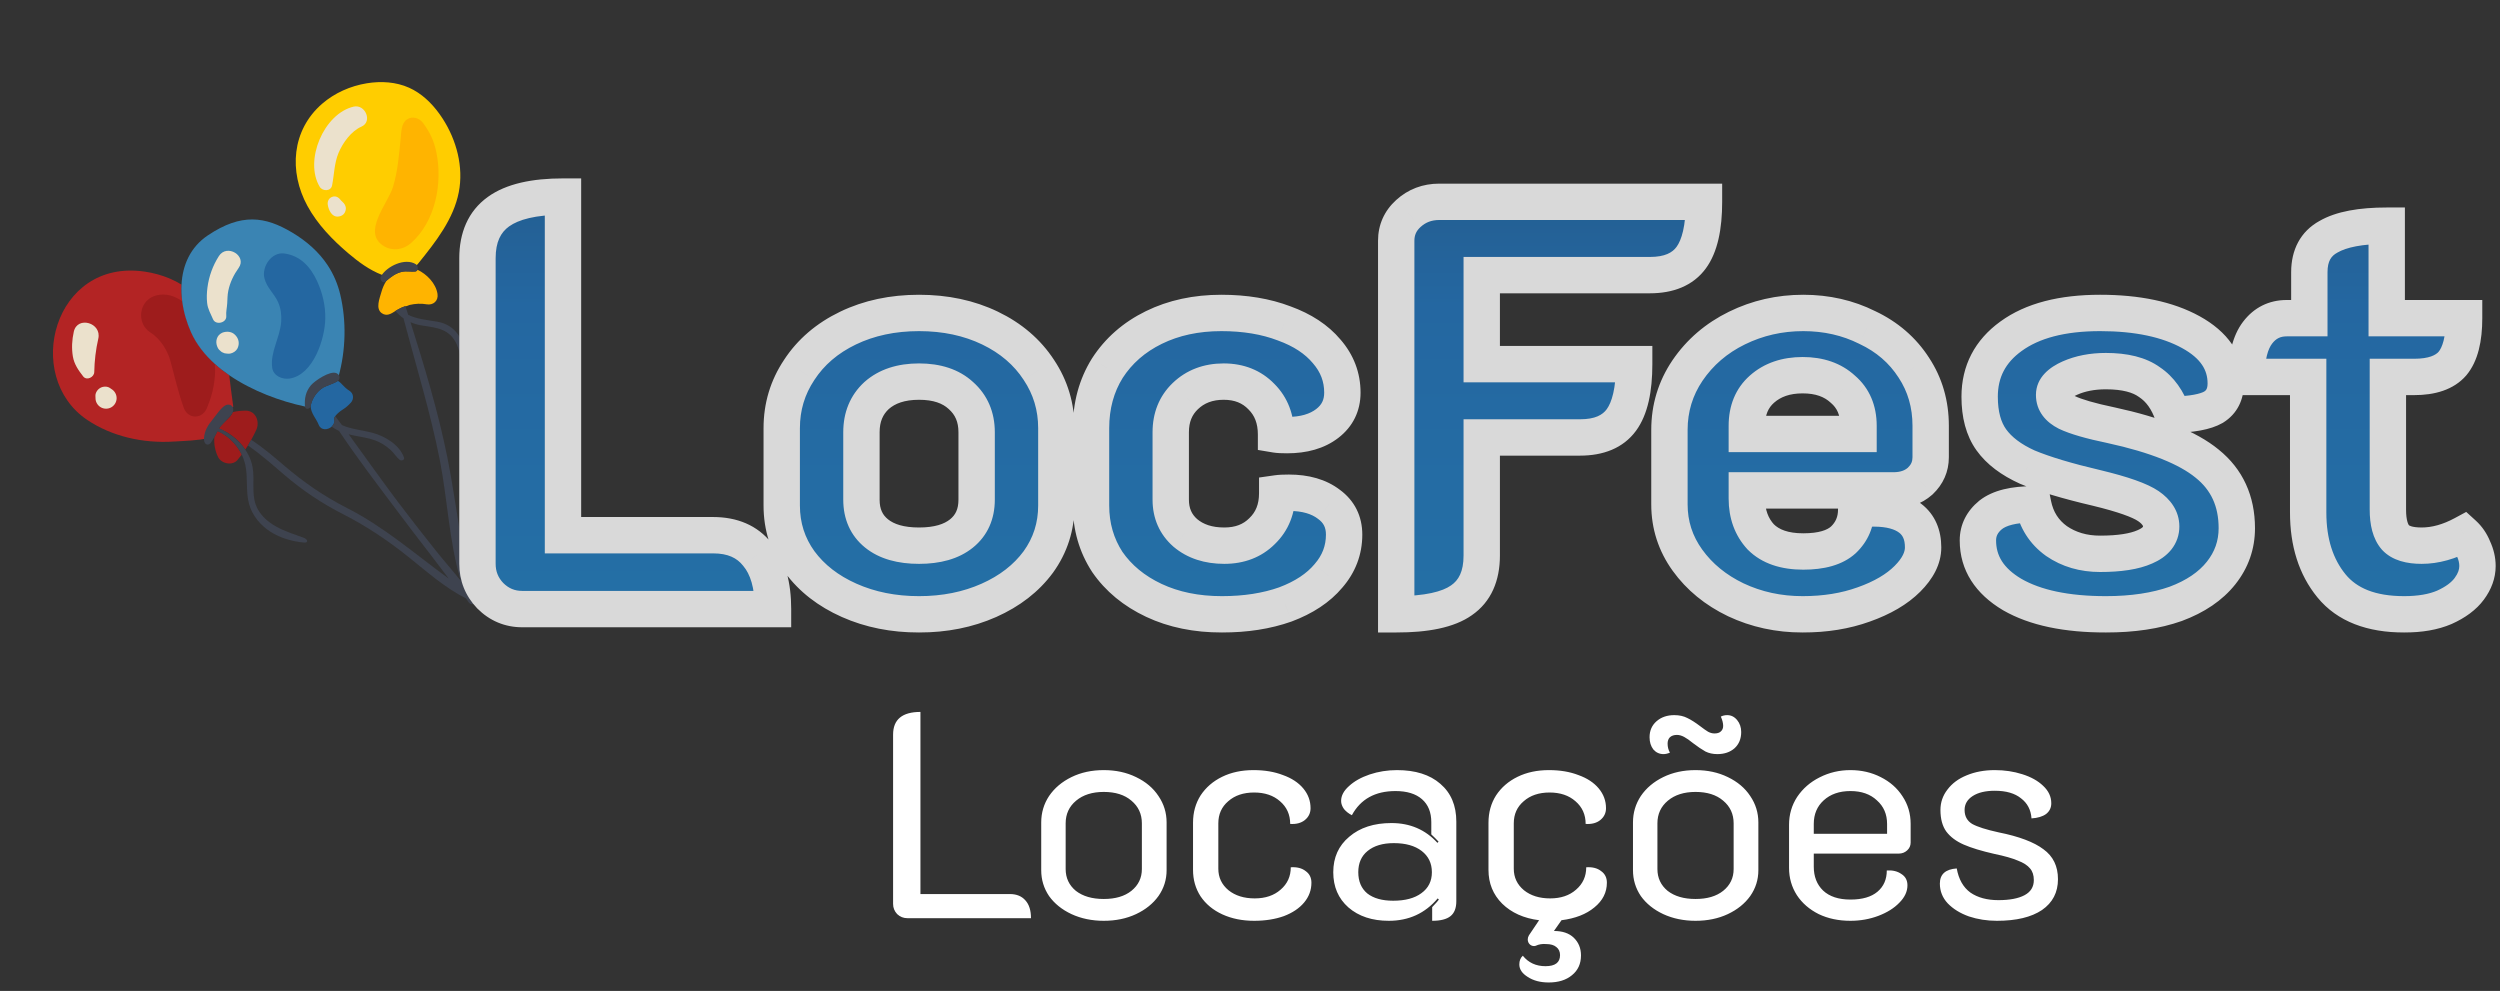 <svg width="275" height="109" viewBox="0 0 275 109" fill="none" xmlns="http://www.w3.org/2000/svg">
<rect x="0" y="0" width="275" height="109" fill="#333333" stroke="none"/>
<path d="M21.019 36.564C20.293 34.949 19.872 33.083 19.967 31.305C19.564 31.06 19.141 30.841 18.697 30.651C17.839 30.284 16.906 30.022 15.907 29.876C5.9 28.416 2.494 41.399 9.582 46.182C12.274 47.998 15.706 48.789 19.123 48.57C20.212 48.5 21.719 48.475 23.019 48.175C23.517 46.834 24.326 45.272 25.661 44.746C25.492 43.618 25.368 42.444 25.214 41.271C23.392 40.019 21.869 38.455 21.019 36.564Z" fill="#B32424"/>
<path d="M48.34 12.532C47.466 11.317 46.355 10.255 44.994 9.647C43.553 9.003 41.908 8.907 40.349 9.162C38.552 9.456 36.822 10.216 35.444 11.406C32.077 14.312 31.757 18.88 33.816 22.65C34.92 24.67 36.544 26.361 38.299 27.85C39.426 28.807 40.635 29.702 42.014 30.234C42.455 30.404 42.872 29.953 43.247 29.779C43.842 29.503 44.495 29.354 45.151 29.349C45.322 29.348 45.5 29.355 45.656 29.286C45.819 29.215 45.936 29.072 46.047 28.934C47.941 26.582 49.895 24.102 50.468 21.137C51.006 18.355 50.224 15.415 48.684 13.036C48.573 12.866 48.459 12.697 48.34 12.532Z" fill="#FFCD00"/>
<path d="M12.094 42.681C11.796 42.472 11.351 42.492 11.043 42.662C10.735 42.831 10.48 43.196 10.496 43.56C10.5 43.629 10.503 43.697 10.506 43.766C10.501 43.975 10.549 44.172 10.65 44.356C10.751 44.539 10.892 44.685 11.071 44.793C11.423 45.003 11.869 45.011 12.227 44.813C12.586 44.616 12.818 44.235 12.829 43.826C12.833 43.616 12.785 43.419 12.685 43.236C12.583 43.052 12.443 42.906 12.263 42.798C12.207 42.759 12.151 42.72 12.094 42.681Z" fill="#EBE1CC"/>
<path d="M8.119 36.481C7.918 37.376 7.864 38.297 8.014 39.204C8.157 40.069 8.628 40.731 9.15 41.406C9.536 41.905 10.36 41.495 10.369 40.928C10.388 39.731 10.539 38.427 10.811 37.261C11.22 35.507 8.515 34.72 8.119 36.481Z" fill="#EBE1CC"/>
<path d="M37.508 22.046C37.474 22.009 37.331 21.811 37.459 21.995C37.242 21.682 36.899 21.515 36.524 21.66C36.158 21.802 35.996 22.16 36.057 22.537C36.148 23.102 36.491 23.871 37.177 23.824C37.658 23.791 37.989 23.493 38.04 23.004C38.074 22.67 37.891 22.389 37.651 22.182C37.601 22.139 37.553 22.094 37.508 22.046Z" fill="#EBE1CC"/>
<path d="M38.907 11.729C35.622 12.484 33.43 17.664 35.171 20.552C35.475 21.056 36.396 21.067 36.528 20.401C36.765 19.211 36.761 17.977 37.234 16.833C37.699 15.71 38.634 14.419 39.758 13.93C41.015 13.383 40.18 11.437 38.907 11.729Z" fill="#EBE1CC"/>
<path d="M45.669 29.867C45.183 29.913 44.718 29.794 44.23 29.899C43.548 30.044 43.016 30.449 42.502 30.893C42.253 31.268 42.073 31.695 41.947 32.147C41.763 32.808 41.284 33.947 41.991 34.447C42.537 34.833 43.023 34.513 43.494 34.21C43.601 34.142 43.707 34.074 43.812 34.016C44.038 33.892 44.278 33.785 44.527 33.697C44.552 33.697 44.577 33.694 44.602 33.692C44.711 33.681 44.816 33.651 44.915 33.597C44.968 33.584 45.018 33.565 45.066 33.542C45.68 33.399 46.324 33.365 46.925 33.473C47.662 33.605 48.241 33.085 48.126 32.329C47.948 31.166 46.936 30.147 45.923 29.672C45.882 29.776 45.8 29.855 45.669 29.867Z" fill="#FFB400"/>
<path d="M46.54 13.53C46.152 12.999 45.371 12.718 44.759 13.139C44.128 13.573 44.145 14.528 44.074 15.229C43.894 17.006 43.758 18.813 43.24 20.531C42.67 22.422 39.727 25.581 42.254 27.09C43.21 27.661 44.392 27.462 45.207 26.744C47.895 24.371 48.697 20.176 48.006 16.781C47.744 15.494 47.299 14.568 46.54 13.53Z" fill="#FFB400"/>
<path d="M21.019 36.564C20.54 35.498 20.195 34.323 20.042 33.137C19.202 32.539 18.241 32.234 17.199 32.493C15.278 32.968 14.918 35.558 16.57 36.594C17.563 37.217 18.406 38.455 18.754 39.734C19.221 41.45 19.607 43.169 20.208 44.845C20.668 46.13 22.221 46.142 22.751 44.906C23.433 43.316 23.755 41.677 23.638 40.035C22.524 39.032 21.609 37.877 21.019 36.564Z" fill="#9E1C1C"/>
<path d="M27.009 45.172C26.522 45.174 26.054 45.221 25.601 45.332C25.367 45.962 24.755 46.284 24.332 46.794C24.241 46.904 24.163 47.021 24.089 47.14C24.118 47.151 24.146 47.165 24.174 47.177C24.586 47.347 24.973 47.553 25.33 47.793C25.995 48.239 26.556 48.799 26.982 49.453C27.083 49.302 27.181 49.15 27.276 48.995C27.4 48.793 27.519 48.587 27.634 48.38C27.829 48.028 28.013 47.67 28.183 47.306C28.609 46.397 28.156 45.168 27.009 45.172Z" fill="#9E1C1C"/>
<path d="M23.576 48.097C23.526 48.836 23.644 49.574 23.994 50.281C24.356 51.014 25.565 51.26 26.123 50.598C26.288 50.403 26.443 50.203 26.595 49.999C26.008 48.86 25.095 47.926 23.932 47.408C23.809 47.636 23.698 47.87 23.576 48.097Z" fill="#9E1C1C"/>
<path d="M36.041 29.175C35.075 27.713 33.738 26.532 32.133 25.576C29.153 23.8 26.554 23.419 22.866 25.889C20.925 27.189 20.079 29.186 19.967 31.305C19.935 31.91 19.963 32.525 20.042 33.137C20.195 34.324 20.54 35.498 21.019 36.564C21.609 37.877 22.524 39.032 23.638 40.035C24.128 40.476 24.657 40.888 25.213 41.271C27.747 43.011 30.861 44.149 33.564 44.721C33.658 44.741 33.751 44.757 33.842 44.769C34.068 43.122 35.577 41.45 37.237 41.421C38.046 38.522 38.115 35.306 37.432 32.417C37.146 31.206 36.673 30.131 36.041 29.175Z" fill="#3A84B3"/>
<path d="M24.079 28.166C23.403 29.222 22.982 30.39 22.819 31.633C22.746 32.194 22.724 32.758 22.784 33.322C22.856 34.005 23.171 34.493 23.432 35.116C23.723 35.812 24.957 35.516 24.89 34.761C24.849 34.293 24.965 33.845 24.993 33.379C25.021 32.908 25.017 32.453 25.112 31.988C25.303 31.059 25.706 30.235 26.255 29.466C27.193 28.152 24.966 26.778 24.079 28.166Z" fill="#EBE1CC"/>
<path d="M25.039 36.491C24.907 36.486 24.768 36.511 24.638 36.536C24.375 36.587 24.073 36.808 23.946 37.044C23.806 37.304 23.764 37.574 23.82 37.867C23.845 37.999 23.893 38.129 23.951 38.249C24.032 38.416 24.145 38.528 24.283 38.637C24.357 38.713 24.445 38.766 24.547 38.795C24.638 38.849 24.736 38.877 24.841 38.881C25.027 38.91 25.183 38.925 25.375 38.881C25.657 38.816 25.964 38.619 26.106 38.355C26.315 37.968 26.315 37.496 26.081 37.117C25.968 36.934 25.823 36.782 25.643 36.663C25.48 36.556 25.237 36.498 25.039 36.491Z" fill="#EBE1CC"/>
<path d="M31.292 27.885C29.857 27.683 28.774 29.347 29.086 30.607C29.345 31.655 30.17 32.288 30.594 33.247C30.898 33.934 30.981 34.653 30.93 35.397C30.81 37.129 29.699 38.735 29.943 40.462C30.07 41.361 31.079 41.767 31.863 41.642C34.469 41.229 35.745 37.279 35.782 35.049C35.806 33.603 35.474 32.202 34.867 30.894C34.144 29.337 33.032 28.13 31.292 27.885Z" fill="#2467A1"/>
<path d="M37.169 41.899C36.859 42.141 35.84 42.467 35.58 42.619C34.867 43.033 34.309 43.864 34.171 44.672C34.171 44.672 34.171 44.672 34.171 44.672C34.199 45.485 34.786 46.038 35.061 46.733C35.314 47.372 36.059 47.316 36.483 46.927C36.709 46.719 36.843 46.417 36.761 46.076C36.742 45.993 36.792 45.885 36.877 45.77C37.069 45.511 37.442 45.218 37.6 45.119C37.994 44.87 38.261 44.653 38.587 44.303C38.956 43.905 38.912 43.276 38.432 42.981C37.816 42.603 37.555 42.096 37.169 41.899Z" fill="#2467A1"/>
<path d="M48.066 35.379C46.871 35.182 45.821 35.091 44.898 34.629C44.799 34.316 44.7 34.004 44.602 33.692C44.577 33.694 44.552 33.697 44.527 33.697C44.278 33.785 44.038 33.892 43.812 34.016C43.707 34.074 43.601 34.142 43.494 34.21C43.762 34.518 44.058 34.786 44.382 35.01C45.746 40.186 47.339 45.324 48.373 50.573C49.231 54.936 49.401 59.588 50.681 63.885C49.782 62.756 48.814 61.666 47.928 60.551C46.546 58.81 45.168 57.063 43.83 55.288C41.963 52.813 40.18 50.277 38.354 47.772C38.549 47.824 38.743 47.869 38.932 47.907C39.715 48.065 40.52 48.163 41.273 48.445C41.914 48.685 42.494 49.059 42.996 49.521C43.353 49.851 43.591 50.28 43.971 50.581C44.17 50.739 44.542 50.597 44.438 50.314C43.93 48.933 42.385 47.995 41.024 47.624C39.857 47.306 38.626 47.218 37.612 46.761C37.368 46.43 37.123 46.1 36.877 45.77C36.792 45.885 36.742 45.993 36.761 46.076C36.843 46.417 36.709 46.719 36.483 46.927C36.729 47.112 37.004 47.268 37.294 47.4C39.232 50.306 41.362 53.102 43.453 55.884C44.75 57.611 46.048 59.334 47.379 61.035C48.036 61.876 48.684 62.776 49.362 63.648C45.688 60.971 42.274 57.969 38.185 55.89C35.608 54.579 33.376 53.032 31.186 51.154C30.026 50.159 28.882 49.189 27.634 48.38C27.519 48.587 27.4 48.793 27.276 48.995C28.648 49.957 29.922 51.069 31.191 52.162C33.252 53.936 35.363 55.351 37.787 56.586C40.357 57.896 42.665 59.455 44.918 61.254C46.918 62.85 48.937 64.66 51.247 65.817C51.458 66.025 51.561 66.456 51.906 66.459C52.227 66.463 52.424 66.186 52.324 65.881C50.652 60.768 50.259 55.501 49.199 50.255C48.189 45.266 46.691 40.315 45.155 35.441C45.558 35.617 45.993 35.742 46.461 35.812C48.126 36.062 49.5 36.196 50.262 37.929C50.962 39.52 50.722 41.338 51.094 43.006C51.43 44.512 52.108 45.851 53.314 46.834C53.438 46.935 53.59 46.82 53.513 46.675C52.586 44.919 51.724 43.43 51.519 41.404C51.372 39.952 51.36 38.441 50.613 37.14C50.047 36.156 49.185 35.564 48.066 35.379Z" fill="#3E434F"/>
<path d="M42.409 30.974C42.44 30.946 42.471 30.92 42.502 30.893C43.016 30.449 43.548 30.044 44.23 29.899C44.718 29.794 45.183 29.913 45.669 29.867C45.8 29.855 45.882 29.776 45.923 29.672C46.001 29.476 45.933 29.191 45.768 29.081C44.574 28.29 42.502 29.308 41.896 30.415C41.737 30.706 42.083 31.258 42.409 30.974Z" fill="#3E434F"/>
<path d="M34.171 44.672C34.171 44.672 34.171 44.672 34.171 44.672C34.309 43.864 34.867 43.033 35.58 42.619C35.84 42.467 36.859 42.141 37.169 41.899C37.19 41.883 37.208 41.866 37.222 41.851C37.479 41.564 37.336 41.2 37.011 41.05C36.317 40.73 34.592 41.903 34.193 42.391C33.618 43.093 33.48 43.831 33.545 44.708C33.574 45.102 34.113 45.01 34.171 44.672Z" fill="#3E434F"/>
<path d="M29.605 57.419C28.958 56.923 28.417 56.295 28.14 55.535C27.663 54.229 28.028 52.765 27.785 51.395C27.442 49.46 25.882 47.901 24.081 47.111C24.452 46.712 24.822 46.313 25.192 45.914C25.35 45.744 25.51 45.569 25.599 45.355C25.687 45.141 25.688 44.876 25.542 44.696C25.392 44.512 25.115 44.462 24.892 44.543C24.361 44.736 23.726 45.744 23.36 46.181C22.869 46.767 22.481 47.42 22.441 48.202C22.432 48.379 22.444 48.565 22.537 48.715C22.724 49.015 23.039 48.933 23.218 48.668C23.485 48.273 23.723 47.857 23.93 47.426C25.462 48.092 26.636 49.524 26.988 51.156C27.292 52.568 27.012 54.069 27.403 55.459C27.756 56.715 28.646 57.782 29.744 58.487C30.841 59.191 32.133 59.554 33.431 59.682C33.545 59.694 33.682 59.694 33.749 59.601C33.871 59.434 33.636 59.24 33.443 59.169C32.403 58.784 31.332 58.458 30.365 57.916C30.102 57.769 29.846 57.603 29.605 57.419Z" fill="#3E434F"/>
<mask id="path-21-outside-1_2_33" maskUnits="userSpaceOnUse" x="50" y="19" width="225" height="51" fill="black">
<rect fill="white" x="50" y="19" width="225" height="51"/>
<path d="M57.448 67C56.083 67 54.909 66.509 53.928 65.528C52.989 64.547 52.52 63.373 52.52 62.008V28.408C52.52 26.104 53.288 24.397 54.824 23.288C56.36 22.179 58.728 21.624 61.928 21.624V58.872H78.44C80.573 58.872 82.195 59.576 83.304 60.984C84.456 62.349 85.032 64.355 85.032 67H57.448ZM101.094 67.576C98.278 67.576 95.718 67.064 93.414 66.04C91.11 65.016 89.297 63.608 87.974 61.816C86.651 59.981 85.99 57.912 85.99 55.608V47.096C85.99 44.749 86.63 42.616 87.91 40.696C89.19 38.733 90.982 37.197 93.286 36.088C95.59 34.979 98.193 34.424 101.094 34.424C103.995 34.424 106.598 34.979 108.902 36.088C111.206 37.197 112.998 38.733 114.278 40.696C115.558 42.616 116.198 44.749 116.198 47.096V55.608C116.198 57.912 115.537 59.981 114.214 61.816C112.891 63.608 111.078 65.016 108.774 66.04C106.47 67.064 103.91 67.576 101.094 67.576ZM101.094 60.024C103.099 60.024 104.657 59.576 105.766 58.68C106.875 57.784 107.43 56.547 107.43 54.968V47.544C107.43 45.88 106.854 44.536 105.702 43.512C104.593 42.488 103.057 41.976 101.094 41.976C99.131 41.976 97.574 42.488 96.422 43.512C95.313 44.536 94.758 45.88 94.758 47.544V54.968C94.758 56.547 95.313 57.784 96.422 58.68C97.531 59.576 99.089 60.024 101.094 60.024ZM134.413 67.576C131.597 67.576 129.101 67.064 126.925 66.04C124.749 65.016 123.042 63.608 121.805 61.816C120.61 59.981 120.013 57.912 120.013 55.608V47.096C120.013 44.621 120.61 42.424 121.805 40.504C123.042 38.584 124.749 37.091 126.925 36.024C129.101 34.957 131.575 34.424 134.349 34.424C136.951 34.424 139.255 34.808 141.261 35.576C143.266 36.301 144.823 37.325 145.933 38.648C147.085 39.971 147.661 41.485 147.661 43.192C147.661 44.6 147.106 45.731 145.997 46.584C144.887 47.437 143.415 47.864 141.581 47.864C141.026 47.864 140.621 47.843 140.365 47.8C140.365 46.093 139.831 44.707 138.765 43.64C137.698 42.531 136.311 41.976 134.605 41.976C132.898 41.976 131.49 42.509 130.381 43.576C129.314 44.6 128.781 45.923 128.781 47.544V54.968C128.781 56.461 129.314 57.677 130.381 58.616C131.49 59.555 132.919 60.024 134.669 60.024C136.375 60.024 137.762 59.491 138.829 58.424C139.938 57.357 140.493 55.971 140.493 54.264C140.791 54.221 141.218 54.2 141.773 54.2C143.607 54.2 145.079 54.627 146.189 55.48C147.298 56.291 147.853 57.4 147.853 58.808C147.853 60.515 147.277 62.029 146.125 63.352C145.015 64.675 143.437 65.72 141.389 66.488C139.341 67.213 137.015 67.576 134.413 67.576ZM153.583 26.488C153.583 25.293 154.031 24.291 154.927 23.48C155.865 22.627 156.996 22.2 158.319 22.2H187.439C187.439 25.016 186.969 27.064 186.031 28.344C185.092 29.624 183.577 30.264 181.487 30.264H162.991V40.056H179.759C179.759 42.872 179.289 44.92 178.351 46.2C177.412 47.48 175.897 48.12 173.807 48.12H162.991V61.112C162.991 63.373 162.244 65.016 160.751 66.04C159.3 67.064 156.911 67.576 153.583 67.576V26.488ZM198.294 67.576C195.648 67.576 193.195 67.043 190.934 65.976C188.715 64.909 186.944 63.459 185.622 61.624C184.299 59.789 183.638 57.741 183.638 55.48V47.288C183.638 44.899 184.299 42.723 185.622 40.76C186.987 38.755 188.8 37.197 191.062 36.088C193.323 34.979 195.755 34.424 198.358 34.424C200.918 34.424 203.264 34.957 205.398 36.024C207.574 37.048 209.28 38.52 210.518 40.44C211.755 42.317 212.374 44.451 212.374 46.84V50.296C212.374 51.32 211.99 52.195 211.222 52.92C210.454 53.603 209.472 53.944 208.278 53.944H192.15V54.84C192.15 56.547 192.662 57.955 193.686 59.064C194.752 60.131 196.31 60.664 198.358 60.664C200.363 60.664 201.835 60.237 202.774 59.384C203.712 58.488 204.182 57.379 204.182 56.056C205.035 55.971 205.675 55.928 206.102 55.928C207.851 55.928 209.195 56.291 210.134 57.016C211.072 57.741 211.542 58.808 211.542 60.216C211.542 61.368 210.966 62.52 209.814 63.672C208.662 64.824 207.062 65.763 205.014 66.488C203.008 67.213 200.768 67.576 198.294 67.576ZM204.438 47.736V46.84C204.438 45.133 203.862 43.789 202.71 42.808C201.6 41.784 200.128 41.272 198.294 41.272C196.459 41.272 194.966 41.784 193.814 42.808C192.704 43.789 192.15 45.133 192.15 46.84V47.736H204.438ZM231.649 67.576C227.297 67.576 223.862 66.851 221.345 65.4C218.828 63.907 217.569 61.923 217.569 59.448C217.569 58.339 218.038 57.4 218.977 56.632C219.958 55.864 221.516 55.48 223.649 55.48C223.99 57.187 224.844 58.531 226.209 59.512C227.574 60.451 229.174 60.92 231.009 60.92C233.142 60.92 234.785 60.664 235.937 60.152C237.132 59.64 237.729 58.893 237.729 57.912C237.729 57.059 237.26 56.312 236.321 55.672C235.382 55.032 233.505 54.371 230.689 53.688C227.404 52.92 224.844 52.152 223.009 51.384C221.217 50.573 219.894 49.571 219.041 48.376C218.188 47.181 217.761 45.603 217.761 43.64C217.761 40.867 218.913 38.648 221.217 36.984C223.564 35.277 226.828 34.424 231.009 34.424C235.105 34.424 238.433 35.128 240.993 36.536C243.553 37.944 244.833 39.821 244.833 42.168C244.833 43.363 244.385 44.237 243.489 44.792C242.593 45.304 241.1 45.581 239.009 45.624C238.454 44.003 237.601 42.808 236.449 42.04C235.34 41.229 233.74 40.824 231.649 40.824C230.156 40.824 228.833 41.08 227.681 41.592C226.529 42.104 225.953 42.723 225.953 43.448C225.953 44.259 226.422 44.899 227.361 45.368C228.342 45.837 229.964 46.307 232.225 46.776C237.132 47.843 240.652 49.251 242.785 51C244.961 52.749 246.049 55.117 246.049 58.104C246.049 59.939 245.473 61.581 244.321 63.032C243.169 64.483 241.505 65.613 239.329 66.424C237.153 67.192 234.593 67.576 231.649 67.576ZM264.459 67.576C260.832 67.576 258.166 66.531 256.459 64.44C254.752 62.349 253.899 59.661 253.899 56.376V41.464H247.115C247.115 39.288 247.52 37.667 248.331 36.6C249.142 35.533 250.208 35 251.531 35H254.027V29.944C254.027 28.109 254.731 26.808 256.139 26.04C257.547 25.229 259.68 24.824 262.539 24.824V35H271.051C271.051 37.304 270.624 38.968 269.771 39.992C268.918 40.973 267.51 41.464 265.547 41.464H262.667V56.056C262.667 57.464 262.944 58.488 263.499 59.128C264.054 59.725 265.014 60.024 266.379 60.024C267.872 60.024 269.408 59.597 270.987 58.744C271.456 59.171 271.819 59.704 272.075 60.344C272.374 60.984 272.523 61.624 272.523 62.264C272.523 63.117 272.224 63.949 271.627 64.76C271.03 65.571 270.112 66.253 268.875 66.808C267.68 67.32 266.208 67.576 264.459 67.576Z"/>
</mask>
<path d="M57.448 67C56.083 67 54.909 66.509 53.928 65.528C52.989 64.547 52.52 63.373 52.52 62.008V28.408C52.52 26.104 53.288 24.397 54.824 23.288C56.36 22.179 58.728 21.624 61.928 21.624V58.872H78.44C80.573 58.872 82.195 59.576 83.304 60.984C84.456 62.349 85.032 64.355 85.032 67H57.448ZM101.094 67.576C98.278 67.576 95.718 67.064 93.414 66.04C91.11 65.016 89.297 63.608 87.974 61.816C86.651 59.981 85.99 57.912 85.99 55.608V47.096C85.99 44.749 86.63 42.616 87.91 40.696C89.19 38.733 90.982 37.197 93.286 36.088C95.59 34.979 98.193 34.424 101.094 34.424C103.995 34.424 106.598 34.979 108.902 36.088C111.206 37.197 112.998 38.733 114.278 40.696C115.558 42.616 116.198 44.749 116.198 47.096V55.608C116.198 57.912 115.537 59.981 114.214 61.816C112.891 63.608 111.078 65.016 108.774 66.04C106.47 67.064 103.91 67.576 101.094 67.576ZM101.094 60.024C103.099 60.024 104.657 59.576 105.766 58.68C106.875 57.784 107.43 56.547 107.43 54.968V47.544C107.43 45.88 106.854 44.536 105.702 43.512C104.593 42.488 103.057 41.976 101.094 41.976C99.131 41.976 97.574 42.488 96.422 43.512C95.313 44.536 94.758 45.88 94.758 47.544V54.968C94.758 56.547 95.313 57.784 96.422 58.68C97.531 59.576 99.089 60.024 101.094 60.024ZM134.413 67.576C131.597 67.576 129.101 67.064 126.925 66.04C124.749 65.016 123.042 63.608 121.805 61.816C120.61 59.981 120.013 57.912 120.013 55.608V47.096C120.013 44.621 120.61 42.424 121.805 40.504C123.042 38.584 124.749 37.091 126.925 36.024C129.101 34.957 131.575 34.424 134.349 34.424C136.951 34.424 139.255 34.808 141.261 35.576C143.266 36.301 144.823 37.325 145.933 38.648C147.085 39.971 147.661 41.485 147.661 43.192C147.661 44.6 147.106 45.731 145.997 46.584C144.887 47.437 143.415 47.864 141.581 47.864C141.026 47.864 140.621 47.843 140.365 47.8C140.365 46.093 139.831 44.707 138.765 43.64C137.698 42.531 136.311 41.976 134.605 41.976C132.898 41.976 131.49 42.509 130.381 43.576C129.314 44.6 128.781 45.923 128.781 47.544V54.968C128.781 56.461 129.314 57.677 130.381 58.616C131.49 59.555 132.919 60.024 134.669 60.024C136.375 60.024 137.762 59.491 138.829 58.424C139.938 57.357 140.493 55.971 140.493 54.264C140.791 54.221 141.218 54.2 141.773 54.2C143.607 54.2 145.079 54.627 146.189 55.48C147.298 56.291 147.853 57.4 147.853 58.808C147.853 60.515 147.277 62.029 146.125 63.352C145.015 64.675 143.437 65.72 141.389 66.488C139.341 67.213 137.015 67.576 134.413 67.576ZM153.583 26.488C153.583 25.293 154.031 24.291 154.927 23.48C155.865 22.627 156.996 22.2 158.319 22.2H187.439C187.439 25.016 186.969 27.064 186.031 28.344C185.092 29.624 183.577 30.264 181.487 30.264H162.991V40.056H179.759C179.759 42.872 179.289 44.92 178.351 46.2C177.412 47.48 175.897 48.12 173.807 48.12H162.991V61.112C162.991 63.373 162.244 65.016 160.751 66.04C159.3 67.064 156.911 67.576 153.583 67.576V26.488ZM198.294 67.576C195.648 67.576 193.195 67.043 190.934 65.976C188.715 64.909 186.944 63.459 185.622 61.624C184.299 59.789 183.638 57.741 183.638 55.48V47.288C183.638 44.899 184.299 42.723 185.622 40.76C186.987 38.755 188.8 37.197 191.062 36.088C193.323 34.979 195.755 34.424 198.358 34.424C200.918 34.424 203.264 34.957 205.398 36.024C207.574 37.048 209.28 38.52 210.518 40.44C211.755 42.317 212.374 44.451 212.374 46.84V50.296C212.374 51.32 211.99 52.195 211.222 52.92C210.454 53.603 209.472 53.944 208.278 53.944H192.15V54.84C192.15 56.547 192.662 57.955 193.686 59.064C194.752 60.131 196.31 60.664 198.358 60.664C200.363 60.664 201.835 60.237 202.774 59.384C203.712 58.488 204.182 57.379 204.182 56.056C205.035 55.971 205.675 55.928 206.102 55.928C207.851 55.928 209.195 56.291 210.134 57.016C211.072 57.741 211.542 58.808 211.542 60.216C211.542 61.368 210.966 62.52 209.814 63.672C208.662 64.824 207.062 65.763 205.014 66.488C203.008 67.213 200.768 67.576 198.294 67.576ZM204.438 47.736V46.84C204.438 45.133 203.862 43.789 202.71 42.808C201.6 41.784 200.128 41.272 198.294 41.272C196.459 41.272 194.966 41.784 193.814 42.808C192.704 43.789 192.15 45.133 192.15 46.84V47.736H204.438ZM231.649 67.576C227.297 67.576 223.862 66.851 221.345 65.4C218.828 63.907 217.569 61.923 217.569 59.448C217.569 58.339 218.038 57.4 218.977 56.632C219.958 55.864 221.516 55.48 223.649 55.48C223.99 57.187 224.844 58.531 226.209 59.512C227.574 60.451 229.174 60.92 231.009 60.92C233.142 60.92 234.785 60.664 235.937 60.152C237.132 59.64 237.729 58.893 237.729 57.912C237.729 57.059 237.26 56.312 236.321 55.672C235.382 55.032 233.505 54.371 230.689 53.688C227.404 52.92 224.844 52.152 223.009 51.384C221.217 50.573 219.894 49.571 219.041 48.376C218.188 47.181 217.761 45.603 217.761 43.64C217.761 40.867 218.913 38.648 221.217 36.984C223.564 35.277 226.828 34.424 231.009 34.424C235.105 34.424 238.433 35.128 240.993 36.536C243.553 37.944 244.833 39.821 244.833 42.168C244.833 43.363 244.385 44.237 243.489 44.792C242.593 45.304 241.1 45.581 239.009 45.624C238.454 44.003 237.601 42.808 236.449 42.04C235.34 41.229 233.74 40.824 231.649 40.824C230.156 40.824 228.833 41.08 227.681 41.592C226.529 42.104 225.953 42.723 225.953 43.448C225.953 44.259 226.422 44.899 227.361 45.368C228.342 45.837 229.964 46.307 232.225 46.776C237.132 47.843 240.652 49.251 242.785 51C244.961 52.749 246.049 55.117 246.049 58.104C246.049 59.939 245.473 61.581 244.321 63.032C243.169 64.483 241.505 65.613 239.329 66.424C237.153 67.192 234.593 67.576 231.649 67.576ZM264.459 67.576C260.832 67.576 258.166 66.531 256.459 64.44C254.752 62.349 253.899 59.661 253.899 56.376V41.464H247.115C247.115 39.288 247.52 37.667 248.331 36.6C249.142 35.533 250.208 35 251.531 35H254.027V29.944C254.027 28.109 254.731 26.808 256.139 26.04C257.547 25.229 259.68 24.824 262.539 24.824V35H271.051C271.051 37.304 270.624 38.968 269.771 39.992C268.918 40.973 267.51 41.464 265.547 41.464H262.667V56.056C262.667 57.464 262.944 58.488 263.499 59.128C264.054 59.725 265.014 60.024 266.379 60.024C267.872 60.024 269.408 59.597 270.987 58.744C271.456 59.171 271.819 59.704 272.075 60.344C272.374 60.984 272.523 61.624 272.523 62.264C272.523 63.117 272.224 63.949 271.627 64.76C271.03 65.571 270.112 66.253 268.875 66.808C267.68 67.32 266.208 67.576 264.459 67.576Z" fill="url(#paint0_linear_2_33)"/>
<path d="M53.928 65.528L52.483 66.91L52.498 66.927L52.514 66.942L53.928 65.528ZM54.824 23.288L55.995 24.909L55.995 24.909L54.824 23.288ZM61.928 21.624H63.928V19.624H61.928V21.624ZM61.928 58.872H59.928V60.872H61.928V58.872ZM83.304 60.984L81.733 62.222L81.754 62.248L81.775 62.274L83.304 60.984ZM85.032 67V69H87.032V67H85.032ZM57.448 65C56.623 65 55.955 64.727 55.342 64.114L52.514 66.942C53.863 68.292 55.542 69 57.448 69V65ZM55.373 64.146C54.793 63.539 54.52 62.861 54.52 62.008H50.52C50.52 63.885 51.186 65.555 52.483 66.91L55.373 64.146ZM54.52 62.008V28.408H50.52V62.008H54.52ZM54.52 28.408C54.52 26.59 55.095 25.56 55.995 24.909L53.653 21.667C51.481 23.235 50.52 25.618 50.52 28.408H54.52ZM55.995 24.909C57.027 24.164 58.887 23.624 61.928 23.624V19.624C58.569 19.624 55.693 20.193 53.653 21.667L55.995 24.909ZM59.928 21.624V58.872H63.928V21.624H59.928ZM61.928 60.872H78.44V56.872H61.928V60.872ZM78.44 60.872C80.091 60.872 81.077 61.389 81.733 62.222L84.875 59.746C83.313 57.763 81.056 56.872 78.44 56.872V60.872ZM81.775 62.274C82.506 63.14 83.032 64.607 83.032 67H87.032C87.032 64.103 86.406 61.559 84.833 59.694L81.775 62.274ZM85.032 65H57.448V69H85.032V65ZM93.414 66.04L94.226 64.212L93.414 66.04ZM87.974 61.816L86.352 62.986L86.358 62.995L86.365 63.004L87.974 61.816ZM87.91 40.696L89.574 41.805L89.58 41.797L89.585 41.788L87.91 40.696ZM93.286 36.088L92.418 34.286L92.418 34.286L93.286 36.088ZM108.902 36.088L108.034 37.89L108.034 37.89L108.902 36.088ZM114.278 40.696L112.603 41.788L112.608 41.797L112.614 41.805L114.278 40.696ZM114.214 61.816L115.823 63.004L115.83 62.995L115.836 62.986L114.214 61.816ZM108.774 66.04L109.586 67.868L109.586 67.868L108.774 66.04ZM105.766 58.68L104.509 57.124L104.509 57.124L105.766 58.68ZM105.702 43.512L104.345 44.982L104.359 44.994L104.373 45.007L105.702 43.512ZM96.422 43.512L95.093 42.017L95.079 42.03L95.065 42.042L96.422 43.512ZM96.422 58.68L97.679 57.124L97.679 57.124L96.422 58.68ZM101.094 65.576C98.525 65.576 96.246 65.11 94.226 64.212L92.602 67.868C95.19 69.018 98.031 69.576 101.094 69.576V65.576ZM94.226 64.212C92.196 63.31 90.674 62.106 89.583 60.628L86.365 63.004C87.919 65.11 90.024 66.722 92.602 67.868L94.226 64.212ZM89.596 60.646C88.524 59.159 87.99 57.501 87.99 55.608H83.99C83.99 58.323 84.779 60.804 86.352 62.986L89.596 60.646ZM87.99 55.608V47.096H83.99V55.608H87.99ZM87.99 47.096C87.99 45.137 88.517 43.391 89.574 41.805L86.246 39.587C84.743 41.841 83.99 44.362 83.99 47.096H87.99ZM89.585 41.788C90.648 40.159 92.147 38.856 94.154 37.89L92.418 34.286C89.817 35.539 87.732 37.307 86.235 39.603L89.585 41.788ZM94.154 37.89C96.153 36.928 98.453 36.424 101.094 36.424V32.424C97.933 32.424 95.027 33.03 92.418 34.286L94.154 37.89ZM101.094 36.424C103.736 36.424 106.035 36.928 108.034 37.89L109.77 34.286C107.161 33.03 104.255 32.424 101.094 32.424V36.424ZM108.034 37.89C110.041 38.856 111.54 40.159 112.603 41.788L115.953 39.603C114.456 37.307 112.371 35.539 109.77 34.286L108.034 37.89ZM112.614 41.805C113.671 43.391 114.198 45.137 114.198 47.096H118.198C118.198 44.362 117.445 41.841 115.942 39.587L112.614 41.805ZM114.198 47.096V55.608H118.198V47.096H114.198ZM114.198 55.608C114.198 57.501 113.664 59.159 112.592 60.646L115.836 62.986C117.409 60.804 118.198 58.323 118.198 55.608H114.198ZM112.605 60.628C111.514 62.106 109.992 63.31 107.962 64.212L109.586 67.868C112.164 66.722 114.269 65.11 115.823 63.004L112.605 60.628ZM107.962 64.212C105.942 65.11 103.663 65.576 101.094 65.576V69.576C104.157 69.576 106.998 69.018 109.586 67.868L107.962 64.212ZM101.094 62.024C103.374 62.024 105.438 61.516 107.023 60.236L104.509 57.124C103.876 57.636 102.825 58.024 101.094 58.024V62.024ZM107.023 60.236C108.656 58.916 109.43 57.077 109.43 54.968H105.43C105.43 56.016 105.094 56.652 104.509 57.124L107.023 60.236ZM109.43 54.968V47.544H105.43V54.968H109.43ZM109.43 47.544C109.43 45.36 108.647 43.453 107.031 42.017L104.373 45.007C105.061 45.618 105.43 46.4 105.43 47.544H109.43ZM107.059 42.042C105.48 40.585 103.404 39.976 101.094 39.976V43.976C102.709 43.976 103.706 44.391 104.345 44.982L107.059 42.042ZM101.094 39.976C98.78 39.976 96.703 40.586 95.093 42.017L97.751 45.007C98.445 44.39 99.483 43.976 101.094 43.976V39.976ZM95.065 42.042C93.501 43.486 92.758 45.385 92.758 47.544H96.758C96.758 46.375 97.124 45.586 97.779 44.982L95.065 42.042ZM92.758 47.544V54.968H96.758V47.544H92.758ZM92.758 54.968C92.758 57.077 93.531 58.916 95.165 60.236L97.679 57.124C97.094 56.652 96.758 56.016 96.758 54.968H92.758ZM95.165 60.236C96.751 61.516 98.814 62.024 101.094 62.024V58.024C99.363 58.024 98.312 57.636 97.679 57.124L95.165 60.236ZM126.925 66.04L127.776 64.23L126.925 66.04ZM121.805 61.816L120.129 62.907L120.143 62.93L120.159 62.952L121.805 61.816ZM121.805 40.504L120.123 39.421L120.115 39.434L120.106 39.447L121.805 40.504ZM126.925 36.024L126.044 34.228L126.044 34.228L126.925 36.024ZM141.261 35.576L140.545 37.444L140.563 37.45L140.58 37.457L141.261 35.576ZM145.933 38.648L144.4 39.933L144.412 39.947L144.424 39.962L145.933 38.648ZM145.997 46.584L147.216 48.169L147.216 48.169L145.997 46.584ZM140.365 47.8H138.365V49.494L140.036 49.773L140.365 47.8ZM138.765 43.64L137.323 45.026L137.336 45.04L137.35 45.054L138.765 43.64ZM130.381 43.576L131.766 45.019L131.767 45.018L130.381 43.576ZM130.381 58.616L129.059 60.117L129.074 60.13L129.089 60.143L130.381 58.616ZM138.829 58.424L137.442 56.982L137.428 56.996L137.414 57.01L138.829 58.424ZM140.493 54.264L140.21 52.284L138.493 52.529V54.264H140.493ZM146.189 55.48L144.969 57.065L144.989 57.08L145.008 57.095L146.189 55.48ZM146.125 63.352L144.616 62.038L144.604 62.053L144.592 62.067L146.125 63.352ZM141.389 66.488L142.056 68.373L142.074 68.367L142.091 68.361L141.389 66.488ZM134.413 65.576C131.841 65.576 129.644 65.109 127.776 64.23L126.073 67.85C128.557 69.019 131.352 69.576 134.413 69.576V65.576ZM127.776 64.23C125.885 63.341 124.467 62.151 123.45 60.68L120.159 62.952C121.617 65.065 123.612 66.691 126.073 67.85L127.776 64.23ZM123.48 60.725C122.509 59.232 122.013 57.546 122.013 55.608H118.013C118.013 58.278 118.711 60.73 120.129 62.907L123.48 60.725ZM122.013 55.608V47.096H118.013V55.608H122.013ZM122.013 47.096C122.013 44.958 122.524 43.134 123.503 41.561L120.106 39.447C118.696 41.714 118.013 44.284 118.013 47.096H122.013ZM123.486 41.587C124.514 39.992 125.935 38.736 127.805 37.82L126.044 34.228C123.562 35.445 121.57 37.176 120.123 39.421L123.486 41.587ZM127.805 37.82C129.67 36.906 131.836 36.424 134.349 36.424V32.424C131.314 32.424 128.531 33.009 126.044 34.228L127.805 37.82ZM134.349 36.424C136.757 36.424 138.811 36.779 140.545 37.444L141.976 33.708C139.699 32.837 137.145 32.424 134.349 32.424V36.424ZM140.58 37.457C142.331 38.09 143.565 38.938 144.4 39.933L147.465 37.363C146.081 35.713 144.2 34.513 141.941 33.695L140.58 37.457ZM144.424 39.962C145.269 40.931 145.661 41.983 145.661 43.192H149.661C149.661 40.988 148.9 39.01 147.441 37.334L144.424 39.962ZM145.661 43.192C145.661 43.983 145.391 44.527 144.777 44.999L147.216 48.169C148.821 46.935 149.661 45.217 149.661 43.192H145.661ZM144.777 44.999C144.113 45.51 143.111 45.864 141.581 45.864V49.864C143.719 49.864 145.662 49.365 147.216 48.169L144.777 44.999ZM141.581 45.864C141.041 45.864 140.776 45.841 140.693 45.827L140.036 49.773C140.465 49.844 141.01 49.864 141.581 49.864V45.864ZM142.365 47.8C142.365 45.639 141.671 43.718 140.179 42.226L137.35 45.054C137.991 45.695 138.365 46.548 138.365 47.8H142.365ZM140.206 42.254C138.719 40.708 136.79 39.976 134.605 39.976V43.976C135.833 43.976 136.676 44.354 137.323 45.026L140.206 42.254ZM134.605 39.976C132.442 39.976 130.518 40.669 128.994 42.134L131.767 45.018C132.461 44.35 133.353 43.976 134.605 43.976V39.976ZM128.995 42.133C127.496 43.573 126.781 45.436 126.781 47.544H130.781C130.781 46.409 131.132 45.627 131.766 45.019L128.995 42.133ZM126.781 47.544V54.968H130.781V47.544H126.781ZM126.781 54.968C126.781 57.003 127.537 58.778 129.059 60.117L131.702 57.115C131.091 56.577 130.781 55.92 130.781 54.968H126.781ZM129.089 60.143C130.629 61.446 132.547 62.024 134.669 62.024V58.024C133.292 58.024 132.351 57.663 131.672 57.089L129.089 60.143ZM134.669 62.024C136.83 62.024 138.75 61.33 140.243 59.838L137.414 57.01C136.773 57.651 135.921 58.024 134.669 58.024V62.024ZM140.215 59.866C141.761 58.379 142.493 56.449 142.493 54.264H138.493C138.493 55.492 138.115 56.336 137.442 56.982L140.215 59.866ZM140.775 56.244C140.933 56.221 141.248 56.2 141.773 56.2V52.2C141.188 52.2 140.649 52.221 140.21 52.284L140.775 56.244ZM141.773 56.2C143.303 56.2 144.305 56.554 144.969 57.065L147.408 53.895C145.854 52.699 143.911 52.2 141.773 52.2V56.2ZM145.008 57.095C145.588 57.518 145.853 58.02 145.853 58.808H149.853C149.853 56.78 149.008 55.063 147.369 53.865L145.008 57.095ZM145.853 58.808C145.853 60.017 145.461 61.069 144.616 62.038L147.633 64.666C149.092 62.99 149.853 61.012 149.853 58.808H145.853ZM144.592 62.067C143.756 63.064 142.496 63.937 140.686 64.615L142.091 68.361C144.377 67.503 146.274 66.285 147.657 64.637L144.592 62.067ZM140.721 64.603C138.925 65.239 136.831 65.576 134.413 65.576V69.576C137.199 69.576 139.756 69.188 142.056 68.373L140.721 64.603ZM154.927 23.48L156.268 24.963L156.272 24.96L154.927 23.48ZM187.439 22.2H189.439V20.2H187.439V22.2ZM186.031 28.344L184.418 27.161L184.418 27.161L186.031 28.344ZM162.991 30.264V28.264H160.991V30.264H162.991ZM162.991 40.056H160.991V42.056H162.991V40.056ZM179.759 40.056H181.759V38.056H179.759V40.056ZM178.351 46.2L179.963 47.383L179.963 47.383L178.351 46.2ZM162.991 48.12V46.12H160.991V48.12H162.991ZM160.751 66.04L159.619 64.391L159.608 64.398L159.597 64.406L160.751 66.04ZM153.583 67.576H151.583V69.576H153.583V67.576ZM155.583 26.488C155.583 25.866 155.786 25.399 156.268 24.963L153.585 21.997C152.275 23.182 151.583 24.721 151.583 26.488H155.583ZM156.272 24.96C156.825 24.457 157.47 24.2 158.319 24.2V20.2C156.522 20.2 154.905 20.797 153.581 22L156.272 24.96ZM158.319 24.2H187.439V20.2H158.319V24.2ZM185.439 22.2C185.439 24.881 184.975 26.401 184.418 27.161L187.643 29.527C188.963 27.727 189.439 25.151 189.439 22.2H185.439ZM184.418 27.161C183.97 27.772 183.161 28.264 181.487 28.264V32.264C183.993 32.264 186.214 31.476 187.643 29.527L184.418 27.161ZM181.487 28.264H162.991V32.264H181.487V28.264ZM160.991 30.264V40.056H164.991V30.264H160.991ZM162.991 42.056H179.759V38.056H162.991V42.056ZM177.759 40.056C177.759 42.737 177.295 44.258 176.738 45.017L179.963 47.383C181.283 45.583 181.759 43.007 181.759 40.056H177.759ZM176.738 45.017C176.29 45.628 175.481 46.12 173.807 46.12V50.12C176.313 50.12 178.534 49.332 179.963 47.383L176.738 45.017ZM173.807 46.12H162.991V50.12H173.807V46.12ZM160.991 48.12V61.112H164.991V48.12H160.991ZM160.991 61.112C160.991 62.899 160.432 63.833 159.619 64.391L161.882 67.689C164.055 66.199 164.991 63.848 164.991 61.112H160.991ZM159.597 64.406C158.67 65.06 156.807 65.576 153.583 65.576V69.576C157.014 69.576 159.929 69.068 161.904 67.674L159.597 64.406ZM155.583 67.576V26.488H151.583V67.576H155.583ZM190.934 65.976L190.067 67.778L190.074 67.782L190.08 67.785L190.934 65.976ZM185.622 61.624L187.244 60.454L187.244 60.454L185.622 61.624ZM185.622 40.76L183.968 39.634L183.963 39.642L185.622 40.76ZM205.398 36.024L204.503 37.813L204.524 37.824L204.546 37.834L205.398 36.024ZM210.518 40.44L208.836 41.523L208.842 41.532L208.848 41.541L210.518 40.44ZM211.222 52.92L212.55 54.415L212.573 54.395L212.595 54.374L211.222 52.92ZM192.15 53.944V51.944H190.15V53.944H192.15ZM193.686 59.064L192.216 60.421L192.243 60.45L192.271 60.478L193.686 59.064ZM202.774 59.384L204.119 60.864L204.137 60.847L204.154 60.831L202.774 59.384ZM204.182 56.056L203.982 54.066L202.182 54.246V56.056H204.182ZM210.134 57.016L208.911 58.599L208.911 58.599L210.134 57.016ZM209.814 63.672L211.228 65.086L211.228 65.086L209.814 63.672ZM205.014 66.488L204.346 64.603L204.333 64.607L205.014 66.488ZM204.438 47.736V49.736H206.438V47.736H204.438ZM202.71 42.808L201.353 44.278L201.382 44.305L201.413 44.331L202.71 42.808ZM193.814 42.808L195.139 44.306L195.142 44.303L193.814 42.808ZM192.15 47.736H190.15V49.736H192.15V47.736ZM198.294 65.576C195.926 65.576 193.766 65.101 191.787 64.167L190.08 67.785C192.624 68.985 195.371 69.576 198.294 69.576V65.576ZM191.8 64.174C189.855 63.238 188.354 61.995 187.244 60.454L183.999 62.794C185.534 64.922 187.575 66.58 190.067 67.778L191.8 64.174ZM187.244 60.454C186.167 58.96 185.638 57.321 185.638 55.48H181.638C181.638 58.161 182.431 60.618 183.999 62.794L187.244 60.454ZM185.638 55.48V47.288H181.638V55.48H185.638ZM185.638 47.288C185.638 45.293 186.182 43.507 187.28 41.878L183.963 39.642C182.415 41.939 181.638 44.505 181.638 47.288H185.638ZM187.275 41.886C188.437 40.178 189.98 38.846 191.942 37.884L190.181 34.292C187.621 35.548 185.536 37.331 183.968 39.634L187.275 41.886ZM191.942 37.884C193.92 36.913 196.05 36.424 198.358 36.424V32.424C195.46 32.424 192.725 33.044 190.181 34.292L191.942 37.884ZM198.358 36.424C200.63 36.424 202.668 36.895 204.503 37.813L206.292 34.235C203.861 33.02 201.205 32.424 198.358 32.424V36.424ZM204.546 37.834C206.402 38.707 207.813 39.935 208.836 41.523L212.199 39.357C210.747 37.105 208.745 35.389 206.249 34.214L204.546 37.834ZM208.848 41.541C209.856 43.07 210.374 44.816 210.374 46.84H214.374C214.374 44.085 213.654 41.564 212.187 39.339L208.848 41.541ZM210.374 46.84V50.296H214.374V46.84H210.374ZM210.374 50.296C210.374 50.75 210.23 51.105 209.848 51.466L212.595 54.374C213.749 53.284 214.374 51.89 214.374 50.296H210.374ZM209.893 51.425C209.55 51.73 209.067 51.944 208.278 51.944V55.944C209.877 55.944 211.357 55.475 212.55 54.415L209.893 51.425ZM208.278 51.944H192.15V55.944H208.278V51.944ZM190.15 53.944V54.84H194.15V53.944H190.15ZM190.15 54.84C190.15 56.979 190.806 58.893 192.216 60.421L195.155 57.707C194.517 57.016 194.15 56.114 194.15 54.84H190.15ZM192.271 60.478C193.831 62.038 195.974 62.664 198.358 62.664V58.664C196.645 58.664 195.673 58.223 195.1 57.65L192.271 60.478ZM198.358 62.664C200.585 62.664 202.649 62.2 204.119 60.864L201.428 57.904C201.02 58.275 200.141 58.664 198.358 58.664V62.664ZM204.154 60.831C205.497 59.549 206.182 57.913 206.182 56.056H202.182C202.182 56.844 201.927 57.427 201.393 57.937L204.154 60.831ZM204.381 58.046C205.22 57.962 205.778 57.928 206.102 57.928V53.928C205.571 53.928 204.85 53.979 203.982 54.066L204.381 58.046ZM206.102 57.928C207.61 57.928 208.454 58.246 208.911 58.599L211.356 55.433C209.936 54.336 208.092 53.928 206.102 53.928V57.928ZM208.911 58.599C209.265 58.872 209.542 59.297 209.542 60.216H213.542C213.542 58.319 212.88 56.61 211.356 55.433L208.911 58.599ZM209.542 60.216C209.542 60.651 209.333 61.324 208.399 62.258L211.228 65.086C212.598 63.716 213.542 62.086 213.542 60.216H209.542ZM208.399 62.258C207.516 63.141 206.202 63.945 204.346 64.603L205.681 68.373C207.921 67.58 209.807 66.507 211.228 65.086L208.399 62.258ZM204.333 64.607C202.578 65.242 200.573 65.576 198.294 65.576V69.576C200.964 69.576 203.438 69.184 205.694 68.369L204.333 64.607ZM206.438 47.736V46.84H202.438V47.736H206.438ZM206.438 46.84C206.438 44.631 205.665 42.698 204.006 41.285L201.413 44.331C202.058 44.881 202.438 45.636 202.438 46.84H206.438ZM204.066 41.338C202.511 39.903 200.517 39.272 198.294 39.272V43.272C199.739 43.272 200.689 43.665 201.353 44.278L204.066 41.338ZM198.294 39.272C196.067 39.272 194.07 39.904 192.485 41.313L195.142 44.303C195.861 43.664 196.85 43.272 198.294 43.272V39.272ZM192.488 41.31C190.883 42.73 190.15 44.657 190.15 46.84H194.15C194.15 45.61 194.526 44.848 195.139 44.306L192.488 41.31ZM190.15 46.84V47.736H194.15V46.84H190.15ZM192.15 49.736H204.438V45.736H192.15V49.736ZM221.345 65.4L220.325 67.12L220.335 67.127L220.346 67.133L221.345 65.4ZM218.977 56.632L217.744 55.057L217.727 55.07L217.711 55.084L218.977 56.632ZM223.649 55.48L225.61 55.088L225.289 53.48H223.649V55.48ZM226.209 59.512L225.042 61.136L225.059 61.148L225.076 61.16L226.209 59.512ZM235.937 60.152L235.149 58.314L235.137 58.319L235.125 58.324L235.937 60.152ZM230.689 53.688L231.16 51.744L231.152 51.742L231.144 51.74L230.689 53.688ZM223.009 51.384L222.185 53.206L222.211 53.218L222.237 53.229L223.009 51.384ZM219.041 48.376L220.668 47.214L220.668 47.214L219.041 48.376ZM221.217 36.984L222.388 38.605L222.393 38.602L221.217 36.984ZM243.489 44.792L244.481 46.529L244.512 46.511L244.542 46.492L243.489 44.792ZM239.009 45.624L237.117 46.271L237.589 47.653L239.05 47.624L239.009 45.624ZM236.449 42.04L235.269 43.655L235.304 43.68L235.34 43.704L236.449 42.04ZM227.681 41.592L228.493 43.42L228.493 43.42L227.681 41.592ZM227.361 45.368L226.467 47.157L226.482 47.165L226.498 47.172L227.361 45.368ZM232.225 46.776L232.65 44.822L232.641 44.82L232.631 44.818L232.225 46.776ZM242.785 51L241.517 52.547L241.524 52.553L241.532 52.559L242.785 51ZM244.321 63.032L242.755 61.788L242.755 61.788L244.321 63.032ZM239.329 66.424L239.995 68.31L240.011 68.304L240.027 68.298L239.329 66.424ZM231.649 65.576C227.486 65.576 224.443 64.877 222.344 63.667L220.346 67.133C223.282 68.825 227.108 69.576 231.649 69.576V65.576ZM222.365 63.68C220.324 62.469 219.569 61.077 219.569 59.448H215.569C215.569 62.769 217.331 65.344 220.325 67.12L222.365 63.68ZM219.569 59.448C219.569 58.999 219.72 58.608 220.243 58.18L217.711 55.084C216.357 56.192 215.569 57.678 215.569 59.448H219.569ZM220.21 58.207C220.665 57.851 221.675 57.48 223.649 57.48V53.48C221.356 53.48 219.252 53.877 217.744 55.057L220.21 58.207ZM221.688 55.872C222.125 58.056 223.25 59.848 225.042 61.136L227.376 57.888C226.438 57.213 225.856 56.317 225.61 55.088L221.688 55.872ZM225.076 61.16C226.81 62.352 228.815 62.92 231.009 62.92V58.92C229.534 58.92 228.339 58.549 227.342 57.864L225.076 61.16ZM231.009 62.92C233.255 62.92 235.223 62.658 236.749 61.98L235.125 58.324C234.347 58.67 233.03 58.92 231.009 58.92V62.92ZM236.725 61.99C237.521 61.649 238.278 61.163 238.843 60.457C239.433 59.719 239.729 58.844 239.729 57.912H235.729C235.729 57.951 235.724 57.96 235.727 57.951C235.73 57.941 235.732 57.942 235.719 57.959C235.687 57.999 235.548 58.143 235.149 58.314L236.725 61.99ZM239.729 57.912C239.729 56.187 238.733 54.896 237.448 54.02L235.194 57.325C235.499 57.532 235.631 57.693 235.684 57.776C235.725 57.842 235.729 57.875 235.729 57.912H239.729ZM237.448 54.02C236.171 53.149 233.956 52.422 231.16 51.744L230.218 55.632C233.054 56.319 234.594 56.915 235.194 57.325L237.448 54.02ZM231.144 51.74C227.904 50.983 225.467 50.245 223.781 49.539L222.237 53.229C224.22 54.059 226.904 54.857 230.234 55.636L231.144 51.74ZM223.833 49.562C222.257 48.849 221.259 48.04 220.668 47.214L217.414 49.538C218.53 51.101 220.177 52.298 222.185 53.206L223.833 49.562ZM220.668 47.214C220.127 46.456 219.761 45.324 219.761 43.64H215.761C215.761 45.881 216.248 47.907 217.414 49.538L220.668 47.214ZM219.761 43.64C219.761 41.528 220.589 39.904 222.388 38.605L220.046 35.363C217.237 37.392 215.761 40.206 215.761 43.64H219.761ZM222.393 38.602C224.277 37.231 227.071 36.424 231.009 36.424V32.424C226.584 32.424 222.85 33.323 220.041 35.367L222.393 38.602ZM231.009 36.424C234.896 36.424 237.859 37.095 240.029 38.288L241.957 34.784C239.007 33.161 235.314 32.424 231.009 32.424V36.424ZM240.029 38.288C242.134 39.446 242.833 40.739 242.833 42.168H246.833C246.833 38.903 244.972 36.442 241.957 34.784L240.029 38.288ZM242.833 42.168C242.833 42.78 242.656 42.956 242.436 43.092L244.542 46.492C246.114 45.519 246.833 43.946 246.833 42.168H242.833ZM242.497 43.056C242.062 43.304 241.002 43.583 238.968 43.624L239.05 47.624C241.198 47.58 243.124 47.304 244.481 46.529L242.497 43.056ZM240.901 44.977C240.239 43.04 239.156 41.441 237.558 40.376L235.34 43.704C236.046 44.175 236.67 44.965 237.117 46.271L240.901 44.977ZM237.629 40.425C236.04 39.264 233.955 38.824 231.649 38.824V42.824C233.524 42.824 234.639 43.194 235.269 43.655L237.629 40.425ZM231.649 38.824C229.927 38.824 228.319 39.12 226.869 39.764L228.493 43.42C229.347 43.04 230.385 42.824 231.649 42.824V38.824ZM226.869 39.764C225.563 40.345 223.953 41.457 223.953 43.448H227.953C227.953 43.54 227.933 43.633 227.899 43.712C227.868 43.786 227.838 43.815 227.849 43.803C227.862 43.789 227.91 43.741 228.02 43.67C228.129 43.598 228.283 43.513 228.493 43.42L226.869 39.764ZM223.953 43.448C223.953 45.248 225.086 46.467 226.467 47.157L228.255 43.579C227.982 43.443 227.914 43.348 227.918 43.353C227.922 43.358 227.934 43.378 227.944 43.408C227.954 43.438 227.953 43.455 227.953 43.448H223.953ZM226.498 47.172C227.711 47.753 229.535 48.26 231.819 48.734L232.631 44.818C230.393 44.353 228.973 43.922 228.224 43.564L226.498 47.172ZM231.8 48.73C236.612 49.776 239.755 51.102 241.517 52.547L244.053 49.453C241.548 47.4 237.651 45.909 232.65 44.822L231.8 48.73ZM241.532 52.559C243.199 53.899 244.049 55.675 244.049 58.104H248.049C248.049 54.56 246.723 51.6 244.038 49.441L241.532 52.559ZM244.049 58.104C244.049 59.482 243.629 60.688 242.755 61.788L245.887 64.276C247.317 62.475 248.049 60.395 248.049 58.104H244.049ZM242.755 61.788C241.88 62.89 240.551 63.834 238.631 64.55L240.027 68.298C242.459 67.392 244.458 66.076 245.887 64.276L242.755 61.788ZM238.663 64.538C236.751 65.213 234.426 65.576 231.649 65.576V69.576C234.76 69.576 237.555 69.171 239.995 68.31L238.663 64.538ZM256.459 64.44L258.008 63.175L258.008 63.175L256.459 64.44ZM253.899 41.464H255.899V39.464H253.899V41.464ZM247.115 41.464H245.115V43.464H247.115V41.464ZM248.331 36.6L246.739 35.39L246.739 35.39L248.331 36.6ZM254.027 35V37H256.027V35H254.027ZM256.139 26.04L257.097 27.796L257.117 27.785L257.137 27.773L256.139 26.04ZM262.539 24.824H264.539V22.824H262.539V24.824ZM262.539 35H260.539V37H262.539V35ZM271.051 35H273.051V33H271.051V35ZM269.771 39.992L271.28 41.304L271.294 41.288L271.307 41.272L269.771 39.992ZM262.667 41.464V39.464H260.667V41.464H262.667ZM263.499 59.128L261.988 60.438L262.01 60.464L262.033 60.489L263.499 59.128ZM270.987 58.744L272.332 57.264L271.283 56.31L270.036 56.985L270.987 58.744ZM272.075 60.344L270.218 61.087L270.239 61.139L270.263 61.19L272.075 60.344ZM271.627 64.76L273.237 65.946L273.237 65.946L271.627 64.76ZM268.875 66.808L269.663 68.646L269.678 68.64L269.693 68.633L268.875 66.808ZM264.459 65.576C261.213 65.576 259.215 64.653 258.008 63.175L254.91 65.705C257.116 68.408 260.452 69.576 264.459 69.576V65.576ZM258.008 63.175C256.653 61.514 255.899 59.304 255.899 56.376H251.899C251.899 60.019 252.852 63.184 254.91 65.705L258.008 63.175ZM255.899 56.376V41.464H251.899V56.376H255.899ZM253.899 39.464H247.115V43.464H253.899V39.464ZM249.115 41.464C249.115 39.474 249.497 38.371 249.923 37.81L246.739 35.39C245.544 36.962 245.115 39.102 245.115 41.464H249.115ZM249.923 37.81C250.362 37.234 250.843 37 251.531 37V33C249.574 33 247.922 33.833 246.739 35.39L249.923 37.81ZM251.531 37H254.027V33H251.531V37ZM256.027 35V29.944H252.027V35H256.027ZM256.027 29.944C256.027 28.714 256.436 28.156 257.097 27.796L255.181 24.284C253.026 25.46 252.027 27.505 252.027 29.944H256.027ZM257.137 27.773C258.09 27.224 259.8 26.824 262.539 26.824V22.824C259.56 22.824 257.004 23.234 255.141 24.307L257.137 27.773ZM260.539 24.824V35H264.539V24.824H260.539ZM262.539 37H271.051V33H262.539V37ZM269.051 35C269.051 37.145 268.637 38.229 268.235 38.712L271.307 41.272C272.612 39.707 273.051 37.463 273.051 35H269.051ZM268.262 38.68C267.947 39.041 267.228 39.464 265.547 39.464V43.464C267.791 43.464 269.888 42.906 271.28 41.304L268.262 38.68ZM265.547 39.464H262.667V43.464H265.547V39.464ZM260.667 41.464V56.056H264.667V41.464H260.667ZM260.667 56.056C260.667 57.65 260.967 59.26 261.988 60.438L265.01 57.818C264.922 57.716 264.667 57.279 264.667 56.056H260.667ZM262.033 60.489C263.156 61.698 264.816 62.024 266.379 62.024V58.024C265.831 58.024 265.462 57.963 265.229 57.89C265.005 57.821 264.955 57.757 264.965 57.767L262.033 60.489ZM266.379 62.024C268.265 62.024 270.126 61.483 271.938 60.503L270.036 56.985C268.691 57.712 267.479 58.024 266.379 58.024V62.024ZM269.642 60.224C269.868 60.429 270.065 60.703 270.218 61.087L273.932 59.601C273.573 58.705 273.045 57.912 272.332 57.264L269.642 60.224ZM270.263 61.19C270.451 61.593 270.523 61.945 270.523 62.264H274.523C274.523 61.303 274.297 60.375 273.887 59.498L270.263 61.19ZM270.523 62.264C270.523 62.617 270.408 63.043 270.017 63.574L273.237 65.946C274.041 64.856 274.523 63.617 274.523 62.264H270.523ZM270.017 63.574C269.683 64.027 269.084 64.522 268.057 64.983L269.693 68.633C271.14 67.984 272.376 67.115 273.237 65.946L270.017 63.574ZM268.087 64.97C267.212 65.345 266.026 65.576 264.459 65.576V69.576C266.391 69.576 268.149 69.295 269.663 68.646L268.087 64.97Z" fill="#D9D9D9" mask="url(#path-21-outside-1_2_33)"/>
<path d="M99.808 101C99.381 101 99.008 100.851 98.688 100.552C98.389 100.232 98.24 99.859 98.24 99.432V80.808C98.24 79.144 99.243 78.312 101.248 78.312V98.344H111.072C111.819 98.344 112.395 98.579 112.8 99.048C113.205 99.496 113.408 100.147 113.408 101H99.808ZM121.414 101.288C120.112 101.288 118.928 101.043 117.862 100.552C116.816 100.061 115.995 99.4 115.398 98.568C114.822 97.715 114.534 96.765 114.534 95.72V90.472C114.534 89.405 114.822 88.435 115.398 87.56C115.995 86.685 116.816 85.992 117.862 85.48C118.907 84.968 120.091 84.712 121.414 84.712C122.736 84.712 123.92 84.968 124.966 85.48C126.032 85.992 126.854 86.685 127.43 87.56C128.027 88.435 128.326 89.405 128.326 90.472V95.72C128.326 96.765 128.027 97.715 127.43 98.568C126.832 99.4 126.011 100.061 124.966 100.552C123.92 101.043 122.736 101.288 121.414 101.288ZM121.414 98.888C122.694 98.888 123.707 98.589 124.454 97.992C125.222 97.373 125.606 96.573 125.606 95.592V90.568C125.606 89.544 125.222 88.712 124.454 88.072C123.707 87.432 122.694 87.112 121.414 87.112C120.155 87.112 119.142 87.432 118.374 88.072C117.606 88.712 117.222 89.544 117.222 90.568V95.592C117.222 96.573 117.595 97.373 118.342 97.992C119.11 98.589 120.134 98.888 121.414 98.888ZM137.953 101.288C136.651 101.288 135.489 101.053 134.465 100.584C133.441 100.115 132.641 99.453 132.065 98.6C131.51 97.747 131.233 96.776 131.233 95.688V90.504C131.233 89.373 131.51 88.371 132.065 87.496C132.641 86.621 133.43 85.939 134.433 85.448C135.435 84.957 136.587 84.712 137.889 84.712C139.105 84.712 140.182 84.893 141.121 85.256C142.081 85.597 142.827 86.088 143.361 86.728C143.894 87.368 144.161 88.093 144.161 88.904C144.161 89.437 143.947 89.875 143.521 90.216C143.115 90.536 142.582 90.675 141.921 90.632C141.921 89.608 141.547 88.776 140.801 88.136C140.075 87.496 139.126 87.176 137.953 87.176C136.779 87.176 135.83 87.496 135.105 88.136C134.379 88.755 134.016 89.565 134.016 90.568V95.56C134.016 96.52 134.39 97.309 135.137 97.928C135.883 98.525 136.843 98.824 138.017 98.824C139.19 98.824 140.139 98.504 140.865 97.864C141.611 97.224 141.985 96.403 141.985 95.4C142.667 95.357 143.211 95.496 143.617 95.816C144.043 96.115 144.257 96.541 144.257 97.096C144.257 97.907 143.99 98.632 143.457 99.272C142.923 99.912 142.177 100.413 141.217 100.776C140.257 101.117 139.169 101.288 137.953 101.288ZM152.771 101.288C150.936 101.288 149.453 100.797 148.323 99.816C147.213 98.835 146.659 97.544 146.659 95.944C146.659 94.323 147.245 93.021 148.419 92.04C149.592 91.037 151.139 90.536 153.059 90.536C155.107 90.536 156.792 91.261 158.115 92.712L158.243 92.584C158.008 92.328 157.741 92.061 157.443 91.784V90.44C157.443 89.352 157.101 88.509 156.419 87.912C155.736 87.315 154.765 87.016 153.507 87.016C151.267 87.016 149.667 87.901 148.707 89.672C148.365 89.501 148.077 89.277 147.843 89C147.629 88.701 147.523 88.403 147.523 88.104C147.523 87.528 147.811 86.984 148.387 86.472C148.963 85.939 149.72 85.512 150.659 85.192C151.619 84.872 152.621 84.712 153.667 84.712C155.693 84.712 157.283 85.213 158.435 86.216C159.608 87.219 160.195 88.605 160.195 90.376V99.144C160.195 99.891 159.981 100.435 159.555 100.776C159.128 101.117 158.456 101.288 157.539 101.288V99.784C157.987 99.315 158.232 99.037 158.275 98.952L158.147 98.824C156.76 100.467 154.968 101.288 152.771 101.288ZM153.251 99.08C154.573 99.08 155.608 98.803 156.355 98.248C157.123 97.693 157.507 96.925 157.507 95.944C157.507 94.963 157.133 94.184 156.387 93.608C155.64 93.032 154.616 92.744 153.315 92.744C152.099 92.744 151.139 93.032 150.435 93.608C149.752 94.163 149.411 94.941 149.411 95.944C149.411 96.947 149.741 97.725 150.403 98.28C151.085 98.813 152.035 99.08 153.251 99.08ZM176.757 97.096C176.757 98.163 176.298 99.069 175.381 99.816C174.485 100.563 173.279 101.032 171.765 101.224L170.933 102.408C171.871 102.408 172.597 102.653 173.109 103.144C173.642 103.656 173.909 104.307 173.909 105.096C173.909 106.013 173.578 106.739 172.917 107.272C172.277 107.805 171.423 108.072 170.357 108.072C169.439 108.072 168.671 107.869 168.053 107.464C167.434 107.08 167.125 106.621 167.125 106.088C167.125 105.683 167.253 105.363 167.509 105.128C168.127 105.896 168.959 106.28 170.005 106.28C171.071 106.28 171.605 105.875 171.605 105.064C171.605 104.68 171.466 104.381 171.189 104.168C170.933 103.955 170.57 103.848 170.101 103.848C169.674 103.805 169.279 103.869 168.917 104.04C168.703 104.104 168.501 104.061 168.309 103.912C168.138 103.763 168.053 103.571 168.053 103.336C168.053 103.187 168.095 103.037 168.181 102.888L169.301 101.224C167.615 101.011 166.261 100.403 165.237 99.4C164.234 98.397 163.733 97.16 163.733 95.688V90.504C163.733 89.373 164.01 88.371 164.565 87.496C165.141 86.621 165.93 85.939 166.933 85.448C167.935 84.957 169.087 84.712 170.389 84.712C171.605 84.712 172.682 84.893 173.621 85.256C174.581 85.597 175.327 86.088 175.861 86.728C176.394 87.368 176.661 88.093 176.661 88.904C176.661 89.437 176.447 89.875 176.021 90.216C175.615 90.536 175.082 90.675 174.421 90.632C174.421 89.608 174.047 88.776 173.301 88.136C172.575 87.496 171.626 87.176 170.453 87.176C169.279 87.176 168.33 87.496 167.605 88.136C166.879 88.755 166.516 89.565 166.516 90.568V95.56C166.516 96.52 166.89 97.309 167.637 97.928C168.383 98.525 169.343 98.824 170.517 98.824C171.69 98.824 172.639 98.504 173.365 97.864C174.111 97.224 174.485 96.403 174.485 95.4C175.167 95.357 175.711 95.496 176.117 95.816C176.543 96.115 176.757 96.541 176.757 97.096ZM186.508 101.288C185.206 101.288 184.022 101.043 182.956 100.552C181.91 100.061 181.089 99.4 180.492 98.568C179.916 97.715 179.628 96.765 179.628 95.72V90.472C179.628 89.405 179.916 88.435 180.492 87.56C181.089 86.685 181.91 85.992 182.956 85.48C184.001 84.968 185.185 84.712 186.508 84.712C187.83 84.712 189.014 84.968 190.06 85.48C191.126 85.992 191.948 86.685 192.524 87.56C193.121 88.435 193.42 89.405 193.42 90.472V95.72C193.42 96.765 193.121 97.715 192.524 98.568C191.926 99.4 191.105 100.061 190.06 100.552C189.014 101.043 187.83 101.288 186.508 101.288ZM186.508 98.888C187.788 98.888 188.801 98.589 189.548 97.992C190.316 97.373 190.7 96.573 190.7 95.592V90.568C190.7 89.544 190.316 88.712 189.548 88.072C188.801 87.432 187.788 87.112 186.508 87.112C185.249 87.112 184.236 87.432 183.468 88.072C182.7 88.712 182.316 89.544 182.316 90.568V95.592C182.316 96.573 182.689 97.373 183.436 97.992C184.204 98.589 185.228 98.888 186.508 98.888ZM182.988 82.952C182.54 82.952 182.166 82.781 181.868 82.44C181.59 82.077 181.452 81.629 181.452 81.096C181.452 80.371 181.708 79.784 182.22 79.336C182.732 78.888 183.382 78.664 184.172 78.664C184.726 78.664 185.206 78.771 185.612 78.984C186.017 79.176 186.486 79.475 187.02 79.88C187.382 80.157 187.67 80.36 187.884 80.488C188.118 80.616 188.353 80.68 188.588 80.68C188.908 80.68 189.142 80.605 189.292 80.456C189.462 80.307 189.548 80.104 189.548 79.848C189.548 79.549 189.462 79.208 189.292 78.824C189.505 78.717 189.74 78.664 189.996 78.664C190.422 78.664 190.785 78.845 191.084 79.208C191.382 79.571 191.532 80.008 191.532 80.52C191.532 81.267 191.286 81.864 190.796 82.312C190.305 82.739 189.676 82.952 188.908 82.952C188.417 82.952 187.98 82.856 187.595 82.664C187.212 82.451 186.753 82.141 186.22 81.736C185.857 81.437 185.537 81.213 185.26 81.064C184.982 80.915 184.716 80.84 184.46 80.84C184.14 80.84 183.884 80.925 183.692 81.096C183.521 81.267 183.436 81.501 183.436 81.8C183.436 82.163 183.521 82.493 183.692 82.792C183.436 82.899 183.201 82.952 182.988 82.952ZM203.547 101.288C202.246 101.288 201.083 101.043 200.059 100.552C199.035 100.04 198.235 99.347 197.659 98.472C197.083 97.576 196.795 96.573 196.795 95.464V90.728C196.795 89.597 197.094 88.573 197.691 87.656C198.31 86.739 199.131 86.024 200.155 85.512C201.2 84.979 202.331 84.712 203.547 84.712C204.763 84.712 205.872 84.968 206.875 85.48C207.899 85.992 208.699 86.696 209.275 87.592C209.872 88.488 210.171 89.501 210.171 90.632V92.68C210.171 93.021 210.043 93.309 209.787 93.544C209.531 93.779 209.222 93.896 208.859 93.896H199.515V95.336C199.515 96.424 199.856 97.299 200.539 97.96C201.243 98.621 202.246 98.952 203.547 98.952C204.848 98.952 205.84 98.664 206.523 98.088C207.206 97.512 207.547 96.733 207.547 95.752C208.187 95.709 208.72 95.837 209.147 96.136C209.595 96.413 209.819 96.829 209.819 97.384C209.819 98.067 209.52 98.707 208.923 99.304C208.347 99.901 207.579 100.381 206.619 100.744C205.659 101.107 204.635 101.288 203.547 101.288ZM207.579 91.72V90.632C207.579 89.565 207.206 88.701 206.459 88.04C205.734 87.357 204.763 87.016 203.547 87.016C202.331 87.016 201.35 87.357 200.603 88.04C199.878 88.701 199.515 89.565 199.515 90.632V91.72H207.579ZM219.657 101.288C218.569 101.288 217.545 101.128 216.585 100.808C215.625 100.467 214.846 99.987 214.249 99.368C213.673 98.749 213.385 98.024 213.385 97.192C213.385 96.168 214.004 95.613 215.241 95.528C215.454 96.723 215.956 97.608 216.745 98.184C217.556 98.739 218.58 99.016 219.817 99.016C221.054 99.016 222.014 98.835 222.697 98.472C223.38 98.109 223.721 97.555 223.721 96.808C223.721 96.275 223.582 95.848 223.305 95.528C223.028 95.187 222.58 94.899 221.961 94.664C221.364 94.408 220.5 94.163 219.369 93.928C217.961 93.608 216.841 93.267 216.009 92.904C215.177 92.541 214.537 92.061 214.089 91.464C213.662 90.867 213.449 90.077 213.449 89.096C213.449 88.264 213.705 87.517 214.217 86.856C214.729 86.173 215.433 85.651 216.329 85.288C217.246 84.904 218.281 84.712 219.433 84.712C220.5 84.712 221.502 84.861 222.441 85.16C223.401 85.459 224.169 85.885 224.745 86.44C225.342 86.995 225.641 87.635 225.641 88.36C225.641 88.851 225.449 89.245 225.065 89.544C224.681 89.821 224.148 89.981 223.465 90.024C223.401 89.085 223.017 88.349 222.313 87.816C221.63 87.261 220.67 86.984 219.433 86.984C218.409 86.984 217.598 87.176 217.001 87.56C216.404 87.944 216.105 88.456 216.105 89.096C216.105 89.779 216.382 90.291 216.937 90.632C217.513 90.952 218.484 91.261 219.849 91.56C222.089 92.008 223.732 92.627 224.777 93.416C225.844 94.184 226.377 95.283 226.377 96.712C226.377 98.163 225.79 99.293 224.617 100.104C223.444 100.893 221.79 101.288 219.657 101.288Z" fill="white"/>
<defs>
<linearGradient id="paint0_linear_2_33" x1="162" y1="154.5" x2="162" y2="-71.5" gradientUnits="userSpaceOnUse">
<stop stop-color="#2486B3"/>
<stop offset="0.535" stop-color="#2467A1"/>
<stop offset="1" stop-color="#1E1E1E"/>
</linearGradient>
</defs>
</svg>
